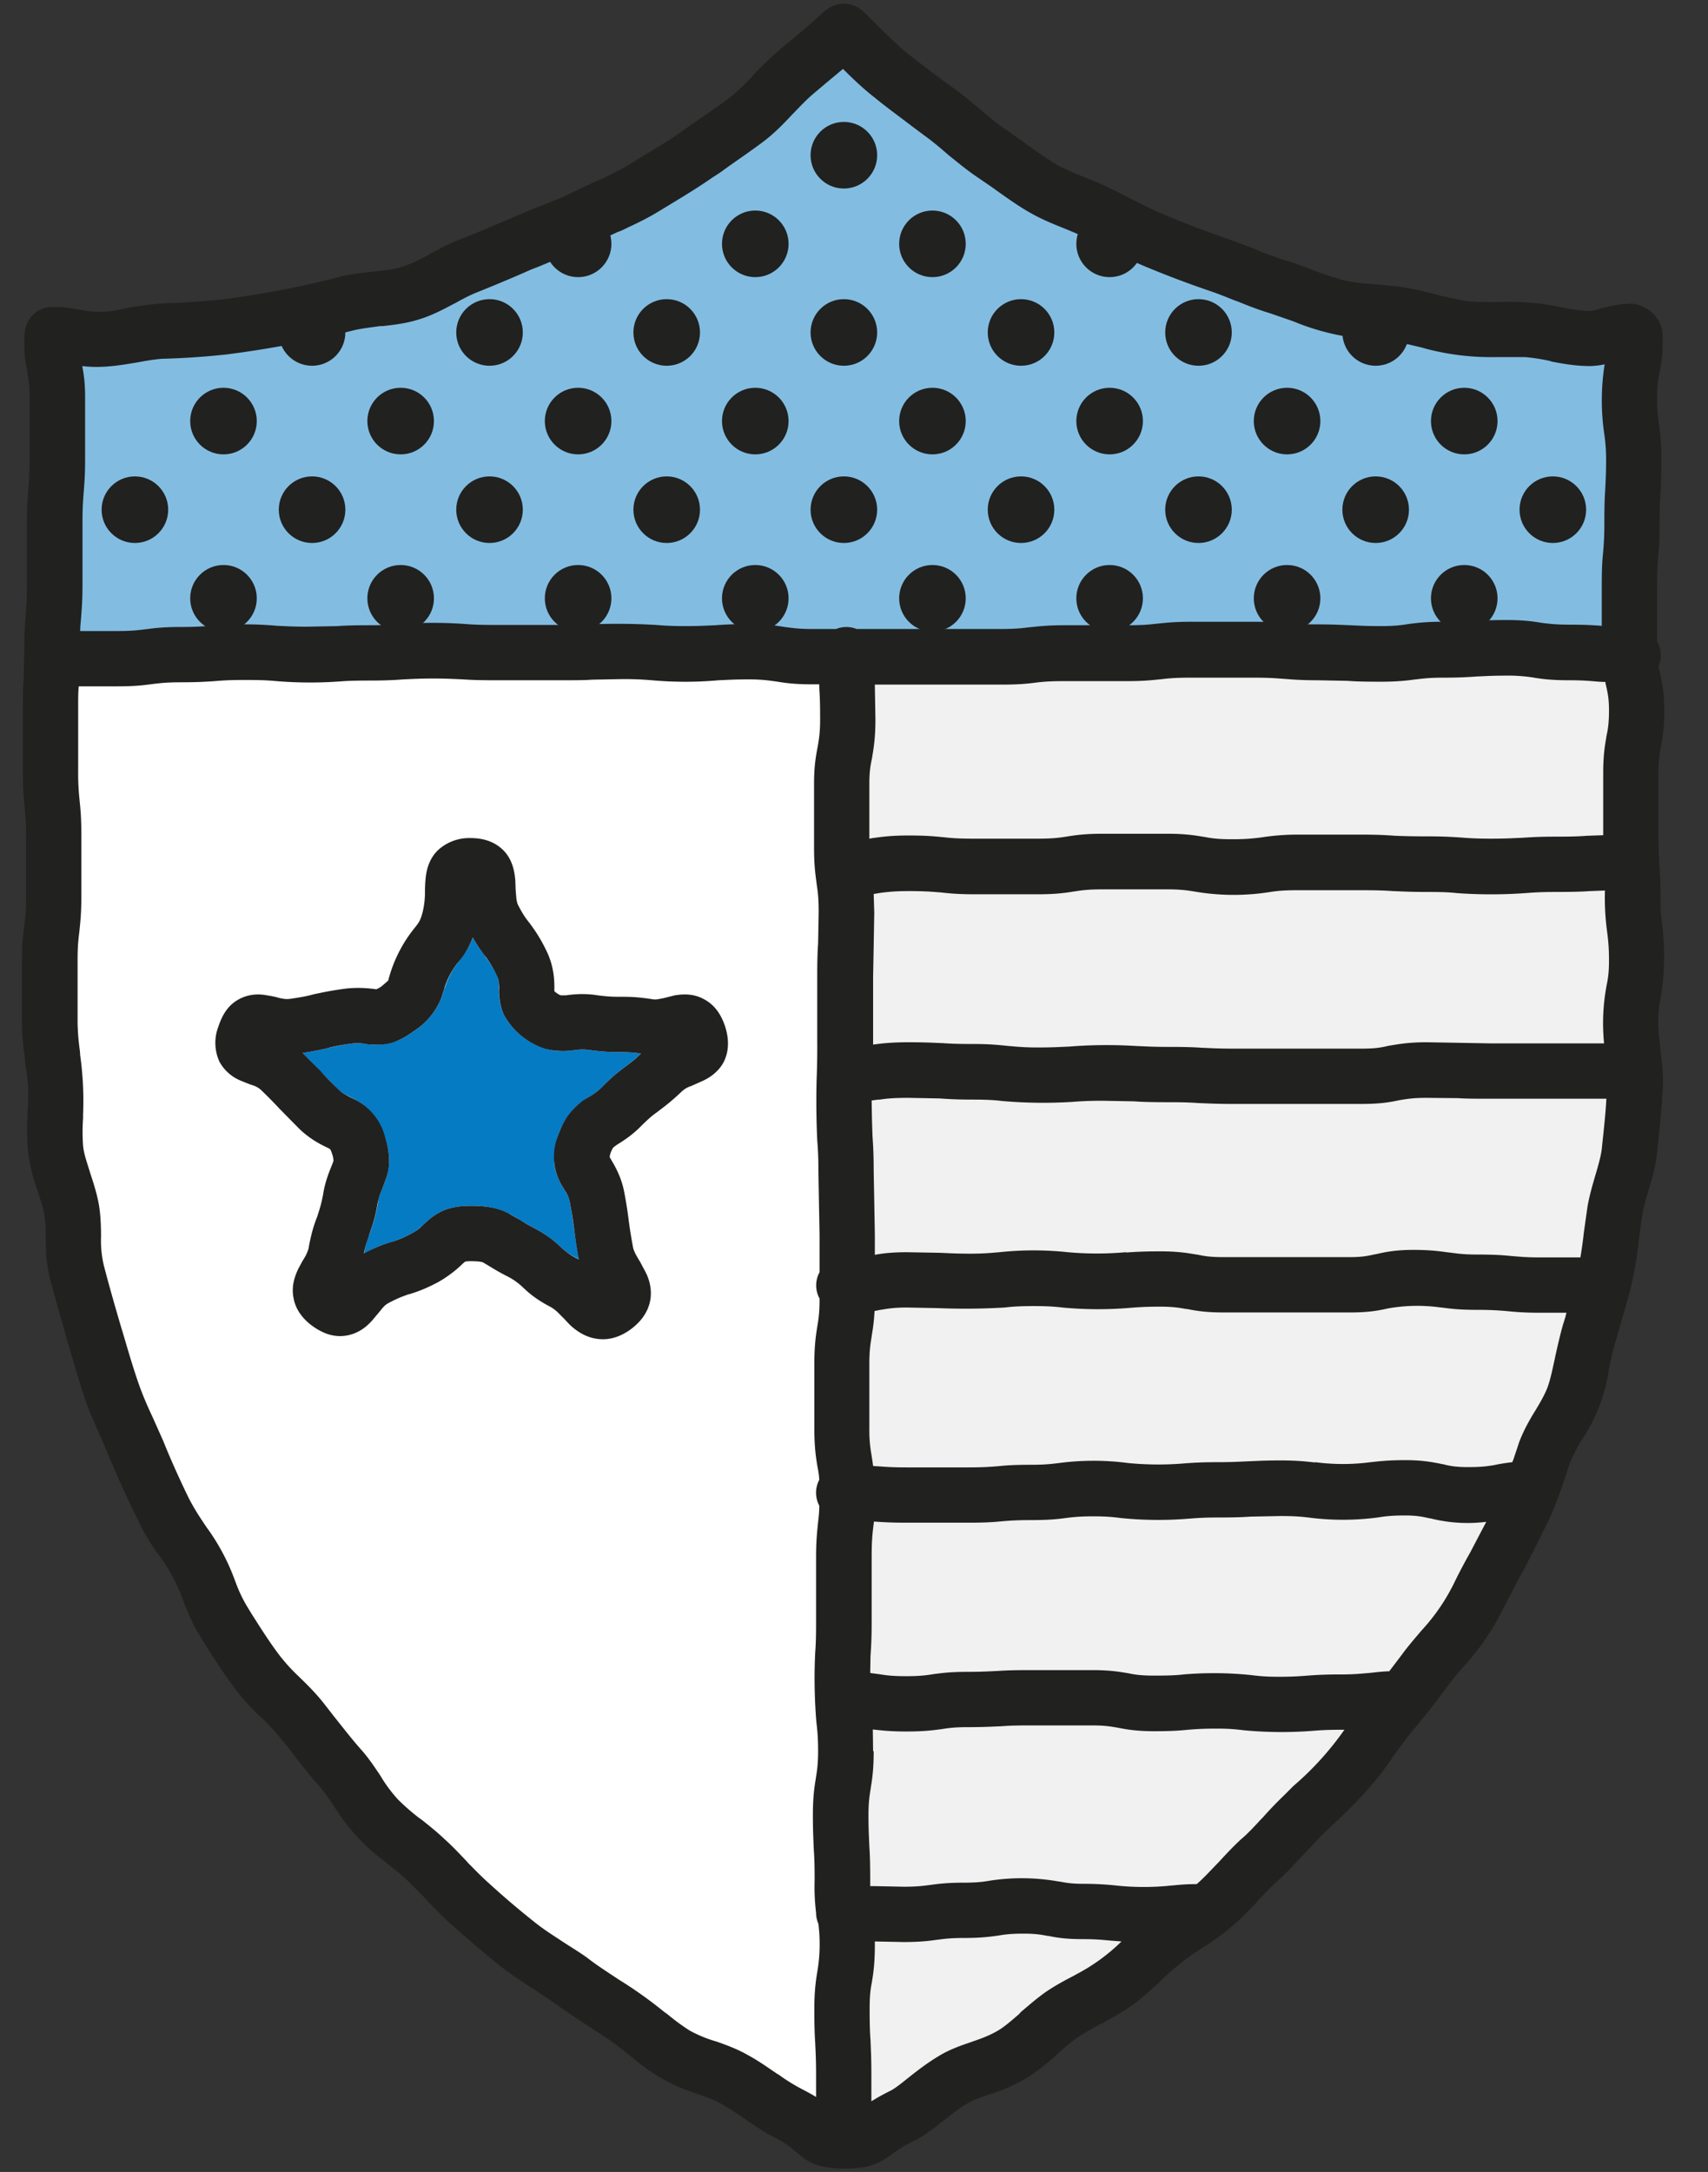 <svg width="59" height="75" fill="none" xmlns="http://www.w3.org/2000/svg"><rect width="100%" height="100%" fill="#333333" stroke="none"/><path d="M2 11.5C16 11.9 25.83 4.67 29 1c9.6 9.2 22.33 10.83 27.5 10.5v11H2v-11z" fill="#82BDE1"/><path d="M29 74V22.5h27.5V40l-5 14.5L41 67l-12 7z" fill="#F1F1F1"/><path d="M2 41.5V23h27v51l-14.5-9.5-9-12.5L2 41.5z" fill="#fff"/><path fill-rule="evenodd" clip-rule="evenodd" d="M28.49.39a.96.96 0 011.32 0c.2.18.37.36.54.53.36.35.68.67 1.03.95a48.12 48.12 0 001.73 1.3 18.07 18.07 0 01.89.73c.28.23.53.44.79.6l.71.51c.36.26.68.48 1.04.7.26.14.55.26.9.4l.1.04a13.27 13.27 0 011.3.6c.55.28 1.06.54 1.59.75.65.27 1.31.52 1.99.75l.93.35.13.06c.34.13.65.25.96.34a17 17 0 011.08.39c.34.12.64.22.94.3.28.06.58.1.95.12l.14.01c.32.03.68.06 1.04.12.35.06.7.15 1 .22l.13.04c.35.08.65.15.97.2.32.03.62.03.96.03H51.8a8.26 8.26 0 012.08.17l.11.02c.36.07.65.12.93.12.07 0 .16-.02.42-.1h.03a3.31 3.31 0 011.07-.15 1.17 1.17 0 01.45.18 1.07 1.07 0 01.38.37 1 1 0 01.16.49c.02.63-.03.97-.1 1.3v.04c-.05.23-.09.43-.09.86 0 .48.04.7.07.95.04.3.08.62.08 1.22 0 .56-.02.85-.03 1.13-.02.26-.03.51-.03 1.02 0 .58-.02.87-.05 1.15-.02.26-.04.5-.04 1.01v1.94a.95.95 0 01.05.86l.05.22v.01c.07.31.15.66.15 1.3 0 .62-.06.95-.12 1.25-.04.24-.08.45-.08.9v2.16c0 .51.02.76.03 1.02.02.28.04.57.04 1.14 0 .48.03.71.06.96a8.66 8.66 0 01-.05 2.46c-.05.24-.09.45-.09.9 0 .27.04.54.08.89v.08c.05.36.1.8.08 1.26a42.5 42.5 0 01-.2 2.22c-.04.46-.16.89-.27 1.24l-.03.1c-.1.33-.17.58-.21.85a18.39 18.39 0 00-.14 1.04 12.02 12.02 0 01-.32 1.7l-.38 1.33-.08.28c-.09.28-.15.57-.22.9l-.02.1a5.82 5.82 0 01-.87 2.31 4.75 4.75 0 00-.6 1.28c-.17.51-.37 1.1-.63 1.64l-.12.24c-.28.57-.57 1.16-.9 1.75a64.93 64.93 0 01-.48.92 8.66 8.66 0 01-1.36 2.03l-.1.11c-.2.24-.38.44-.53.66a25.1 25.1 0 01-.85 1.1l-.1.12-.42.51-.49.67-.12.18c-.22.3-.45.61-.73.92-.42.49-.86.9-1.3 1.32l-.29.27-.66.7-.06.06c-.25.27-.52.56-.83.84-.23.2-.43.43-.68.68l-.02.03a8.41 8.41 0 01-1.83 1.56l-.1.06a9.37 9.37 0 00-1.4 1.11l-.07.07c-.26.24-.56.52-.92.78s-.73.46-1.04.63l-.05.02c-.3.17-.56.3-.8.47-.24.16-.44.34-.7.57l-.05.05c-.27.24-.6.52-1 .77a6.2 6.2 0 01-1.22.55l-.05.01c-.35.13-.58.2-.76.31-.3.17-.54.37-.84.6l-.04.03c-.26.21-.6.48-.95.66h-.01c-.4.2-.57.32-.75.45l-.23.16c-.18.12-.39.22-.66.29-.25.05-.51.07-.8.07-.32 0-.61-.03-.88-.1a1.9 1.9 0 01-.66-.37l-.15-.12a2.96 2.96 0 00-.71-.48c-.34-.17-.67-.4-.95-.58l-.02-.02c-.3-.21-.59-.4-.9-.58h-.02c-.2-.12-.45-.21-.85-.35a6.14 6.14 0 01-2.16-1.22l-.1-.08c-.27-.21-.5-.4-.72-.55l-.63-.41c-.43-.28-.9-.59-1.27-.86l-.74-.5-.12-.07c-.3-.2-.65-.43-.97-.68-.57-.45-1.17-.97-1.7-1.44-.3-.26-.57-.55-.82-.8l-.06-.08-.67-.67c-.2-.19-.42-.37-.69-.57l-.09-.08a6.86 6.86 0 01-1.68-1.8l-.03-.05c-.2-.3-.36-.53-.53-.73-.37-.41-.72-.87-1.05-1.3l-.35-.43a7.63 7.63 0 00-.64-.68l-.03-.02a8.12 8.12 0 01-.83-.92 23.77 23.77 0 01-1.25-1.88c-.24-.38-.41-.8-.54-1.13a5.94 5.94 0 00-.96-1.76c-.2-.3-.43-.66-.6-1.03a39.1 39.1 0 01-1.2-2.67c-.2-.45-.44-.96-.6-1.41-.22-.63-.41-1.3-.59-1.91l-.07-.23-.59-2.1a5.52 5.52 0 01-.16-1.32v-.17c0-.32-.01-.56-.05-.79-.04-.25-.13-.5-.24-.85l-.02-.06a6.23 6.23 0 01-.3-1.25 8.4 8.4 0 01-.02-1.23v-.12c.02-.34.03-.61.02-.89-.02-.26-.05-.53-.1-.83l-.01-.17c-.05-.36-.1-.77-.1-1.22v-2.17c0-.59.04-.9.08-1.2.03-.25.06-.48.06-.96v-2.16c0-.5-.03-.73-.05-.98-.03-.3-.06-.6-.06-1.18v-2.16c0-.56.01-.85.03-1.12l.02-1.04c0-.57.03-.87.05-1.16.02-.25.04-.5.04-1v-2.15c0-.58.03-.87.05-1.16.02-.25.04-.5.04-1v-2.16c0-.43-.04-.63-.08-.87v-.05c-.07-.32-.12-.66-.09-1.28a.96.96 0 01.96-.92H2c.28.01.56.06.76.1h.05a3.07 3.07 0 001.45-.04l.11-.02a9.76 9.76 0 011.71-.18c.53-.03 1.01-.06 1.51-.11a33.49 33.49 0 004.19-.8c.4-.1.79-.13 1.12-.17l.1-.01c.37-.04.65-.08.9-.16.26-.08.5-.2.83-.37l.1-.06c.28-.15.63-.34 1-.49.6-.23 1.16-.47 1.74-.72l.26-.11a26.13 26.13 0 011.05-.43c.33-.13.64-.25.92-.4l.78-.37.25-.1c.32-.16.61-.3.87-.46l.66-.4c.4-.24.76-.46 1.15-.73l.42-.3c.47-.32.91-.62 1.34-.95.23-.18.44-.4.7-.66l.06-.08c.23-.23.5-.52.8-.77.17-.15.34-.3.51-.43.4-.34.79-.66 1.14-1zm26.1 43.04a13.68 13.68 0 00.12-.86l.13-.92c.07-.39.18-.76.27-1.07l.03-.1c.1-.35.18-.63.2-.9.06-.56.12-1.1.15-1.64h-3.98c-.57 0-.86 0-1.15-.02l-1.09-.01c-.47 0-.68.04-.93.08-.32.07-.66.13-1.3.13h-4.47c-.59 0-.88-.02-1.17-.03-.28-.02-.54-.03-1.07-.03-.57 0-.87-.01-1.16-.03l-1.08-.02c-.53 0-.79.02-1.06.04a16.5 16.5 0 01-2.4-.03c-.26-.03-.5-.05-1.01-.05-.58 0-.88-.02-1.17-.04l-1.06-.02c-.5 0-.74.02-1 .06-.1 0-.18.02-.28.03a40.66 40.66 0 00.03 1.24c.02.3.04.6.04 1.18l.02 1.07.02 1.15v.69c.27-.05.59-.09 1.11-.09l1.13.02c.27.01.53.03 1.06.03.5 0 .74-.03 1-.05a11.18 11.18 0 012.37 0 11.27 11.27 0 002 0l.01.01c.3-.02.6-.04 1.17-.04.63 0 .96.06 1.26.11h.02c.23.05.44.09.9.09h4.39c.44 0 .63-.05.87-.1h.01c.31-.07.66-.15 1.3-.15.61 0 .94.05 1.23.09h.01c.25.03.47.07.95.07.58 0 .89.02 1.18.05.26.02.5.05 1 .05H54.6zm-24.38 1.84l.2-.04h.01c.24-.04.45-.08.91-.08l1.05.02a23.49 23.49 0 002.32-.02c.26-.03.5-.05 1-.05s.74.02 1 .05a13.16 13.16 0 002.35.01c.26-.02.51-.04 1.02-.04.46 0 .67.04.9.08H41c.3.06.64.12 1.26.12h4.39c.64 0 .99-.07 1.3-.14a5.8 5.8 0 011.83-.03h.02c.3.04.61.08 1.22.08.5 0 .74.02 1 .04.3.03.6.06 1.19.06h.9l-.04.16-.09.29c-.1.36-.18.72-.25 1.03l-.02.1c-.08.36-.14.67-.24.96-.08.22-.2.45-.4.78l-.03.05c-.18.29-.4.67-.56 1.09l-.2.6-.04.1c-.25.03-.44.06-.62.1-.24.04-.45.07-.9.07-.44 0-.64-.04-.87-.1h-.01c-.31-.06-.66-.14-1.3-.14-.59 0-.9.04-1.19.07a7.31 7.31 0 01-1.92 0v.01c-.3-.03-.6-.07-1.2-.07-.55 0-.84.02-1.11.03-.26.01-.52.03-1.03.03-.58 0-.87.02-1.15.04a10.81 10.81 0 01-1.97-.01 9.16 9.16 0 00-2.39 0c-.25.03-.48.06-.96.06-.57 0-.87.02-1.15.05-.26.02-.5.04-1 .04H31.3c-.5 0-.74-.02-1-.04h-.05l-.09-.01a8.9 8.9 0 00-.05-.34v-.01a4.71 4.71 0 01-.08-.95V47.1c0-.48.04-.7.08-.95v-.01c.04-.24.08-.49.1-.87zm-1.9-1.34a.95.95 0 000 .91v.03c0 .48-.04.7-.08.95-.05.31-.1.65-.1 1.28v2.22c0 .63.05.97.1 1.28.03.16.06.3.07.5a.95.95 0 000 .89c0 .23-.02.4-.04.56v.01c-.03.3-.07.62-.07 1.22V56c0 .54-.01.8-.03 1.06a18.31 18.31 0 00.04 2.4c.03.26.06.5.06 1 0 .48-.04.7-.08.95v.01c-.05.3-.1.64-.1 1.26 0 .58.02.88.03 1.17.02.27.03.53.03 1.07a7.38 7.38 0 00.05 1.13c0 .14.03.26.08.38a5.68 5.68 0 01-.04 1.67c-.05.31-.1.65-.1 1.27 0 .58.01.88.03 1.17.01.27.03.53.03 1.07v.8c-.16-.1-.35-.2-.58-.32a6.6 6.6 0 01-.74-.47h-.01c-.3-.2-.64-.45-1.05-.67-.35-.2-.76-.35-1.08-.46l-.07-.02a4.47 4.47 0 01-.83-.35c-.24-.15-.5-.34-.79-.58l-.1-.07a14.73 14.73 0 00-1.56-1.11c-.39-.26-.77-.5-1.1-.76-.28-.2-.58-.38-.84-.55l-.12-.08c-.31-.2-.58-.38-.82-.57-.53-.42-1.1-.9-1.61-1.37-.23-.2-.46-.44-.72-.7l-.07-.08c-.22-.23-.47-.5-.73-.73-.26-.25-.55-.48-.8-.68l-.1-.07a7.6 7.6 0 01-.73-.64 5.1 5.1 0 01-.55-.73l-.04-.07c-.19-.28-.41-.62-.68-.92-.32-.36-.62-.75-.94-1.15a66 66 0 00-.39-.5c-.25-.31-.54-.6-.78-.83l-.05-.05a6.34 6.34 0 01-.64-.7c-.35-.46-.66-.95-.99-1.47l-.17-.28a4.95 4.95 0 01-.38-.82l-.02-.05a7.34 7.34 0 00-.98-1.83l-.14-.21c-.2-.3-.36-.57-.49-.83-.3-.62-.6-1.28-.86-1.93l-.37-.83c-.18-.38-.33-.73-.47-1.12-.2-.57-.38-1.19-.56-1.8l-.07-.23c-.2-.68-.4-1.38-.58-2.07a3.72 3.72 0 01-.1-1.01c0-.31-.01-.7-.07-1.08-.07-.4-.2-.8-.3-1.1l-.03-.1c-.11-.35-.2-.61-.22-.86a6.6 6.6 0 010-.95v-.12a11.35 11.35 0 00-.1-2.05l-.01-.15a7.83 7.83 0 01-.08-.98v-2.17c0-.48.03-.71.06-.96.03-.3.07-.61.07-1.2v-2.16c0-.58-.03-.89-.06-1.17v-.01a8.42 8.42 0 01-.05-.98v-2.16c0-.37 0-.6.02-.8h1.34c.6 0 .92-.04 1.21-.08.26-.03.49-.06.97-.06.59 0 .88-.02 1.17-.04.26-.02.5-.04 1.02-.04.51 0 .76.01 1.01.03a14.2 14.2 0 002.3.02c.27-.02.52-.03 1.05-.03.57 0 .87-.02 1.15-.04.26-.01.51-.03 1.02-.03.52 0 .77.02 1.04.03.28.02.58.03 1.14.03h2.18c.57 0 .85 0 1.13-.02l1.06-.02c.5 0 .75.02 1 .04h.01a12.88 12.88 0 002.3 0h.01c.26-.01.52-.03 1.03-.03.47 0 .7.04.94.07.3.05.63.1 1.24.1h.26v.13c.02.27.03.54.03 1.07 0 .47-.04.69-.08.93-.06.32-.13.66-.13 1.3v2.22c0 .61.05.94.09 1.24v.01c.04.25.07.49.07.98l-.02 1.07c-.02.29-.03.58-.03 1.15v2.23a26.82 26.82 0 01-.02 1.28 29.04 29.04 0 00.02 2.13c.02.26.04.51.04 1.04l.02 1.14.02 1.08v1.3zm27.02-22.3V20.2c0-.58.02-.87.05-1.15v-.01c.02-.25.04-.5.04-1 0-.56.01-.85.03-1.13.01-.26.03-.51.03-1.02a6 6 0 00-.07-.95 7.95 7.95 0 01.02-2.36 2.6 2.6 0 01-.51.06c-.49 0-.93-.08-1.3-.15l-.1-.03a6.49 6.49 0 00-.85-.13h-.99a8.78 8.78 0 01-2.43-.29l-.14-.04c-.3-.07-.57-.14-.84-.18a9.94 9.94 0 00-.86-.1l-.16-.01a8.31 8.31 0 01-2.39-.54l-.2-.08-.78-.27c-.4-.12-.76-.26-1.1-.4l-.14-.05c-.3-.12-.57-.23-.84-.32-.7-.24-1.4-.5-2.1-.79-.6-.24-1.2-.55-1.74-.82l-.3-.16c-.26-.13-.53-.24-.84-.37l-.1-.04c-.35-.14-.74-.3-1.11-.51-.45-.25-.93-.6-1.35-.9l-.54-.37c-.34-.23-.66-.5-.95-.73l-.15-.13c-.23-.2-.44-.37-.66-.53l-.47-.35c-.43-.33-.89-.66-1.3-1-.36-.28-.73-.63-1.07-.97l-.6.5-.45.38c-.21.18-.41.39-.65.64l-.06.06c-.25.27-.55.58-.9.86-.48.37-.98.7-1.45 1.04-.13.1-.26.18-.4.27-.43.3-.9.59-1.33.85l-.56.34c-.36.22-.74.4-1.08.56-.1.05-.2.1-.3.13-.23.11-.45.2-.67.32a13.06 13.06 0 01-1.35.58l-.72.3-.26.1c-.58.26-1.16.5-1.8.76-.26.1-.5.22-.8.39l-.1.05c-.32.17-.71.38-1.17.52-.44.14-.89.19-1.25.23h-.09c-.35.05-.62.08-.89.14a36.49 36.49 0 01-4.42.84 27.69 27.69 0 01-2.23.15c-.28.02-.54.07-.88.13l-.12.02c-.36.06-.8.13-1.25.13-.18 0-.34-.01-.5-.03.05.25.1.57.1 1.07v2.16c0 .57-.03.87-.05 1.15-.02.26-.04.5-.04 1v2.17c0 .57-.03.87-.05 1.16-.01.14-.03.27-.03.44h1.3c.48 0 .7-.03.95-.06h.01c.3-.04.61-.08 1.21-.08.52 0 .76-.02 1.02-.04a13.05 13.05 0 012.32 0c.27.01.51.03 1.03.03l1.04-.02c.28-.02.57-.03 1.14-.03.52 0 .77-.02 1.02-.04a15.59 15.59 0 012.3 0c.26.02.52.03 1.03.03h2.18c.53 0 .78-.01 1.05-.02a23.25 23.25 0 012.3.02c.26.02.5.04 1 .04.52 0 .77-.02 1.04-.03.28-.02.58-.04 1.15-.04.61 0 .94.05 1.24.1.25.03.47.07.94.07h.84a.95.95 0 01.71 0h5c.49 0 .72-.03.97-.06h.01c.3-.03.6-.07 1.2-.07h2.18c.49 0 .72-.02.97-.05h.01c.3-.03.6-.07 1.2-.07h2.19c.58 0 .88.03 1.17.05.26.02.5.04 1 .04.58 0 .86.02 1.15.03.26.01.52.03 1.04.03.48 0 .71-.03.96-.07a8 8 0 011.22-.08c.52 0 .77-.01 1.03-.03.29-.01.58-.03 1.15-.03.6 0 .93.05 1.23.1.26.03.48.06.96.06.53 0 .83.02 1.1.04zm-3.82 14.4h3.9a7 7 0 01.08-1.96v-.01c.05-.24.09-.44.09-.9 0-.47-.03-.7-.06-.95a8.68 8.68 0 01-.08-1.46l-.5.02h-.01c-.3.02-.59.03-1.17.03-.54 0-.8.02-1.07.04a16.55 16.55 0 01-2.36 0c-.28-.03-.53-.04-1.06-.04-.58 0-.87-.02-1.16-.03-.28-.02-.54-.03-1.07-.03H44.8c-.5 0-.73.03-.98.07a8 8 0 01-2.53-.02c-.25-.04-.48-.08-.96-.08H38.1c-.5 0-.72.03-.97.07h-.01c-.3.05-.63.1-1.26.1h-2.23c-.6 0-.91-.04-1.2-.07h-.02c-.26-.02-.5-.04-1.01-.04-.5 0-.73.03-.98.06l-.24.04.02.65-.02 1.15-.02 1.07v2.33c.3-.04.62-.08 1.24-.08.58 0 .88.02 1.16.03.28.02.54.03 1.07.03.6 0 .92.04 1.22.07.26.02.5.05 1.01.05.53 0 .8-.02 1.06-.03a16.5 16.5 0 012.34-.02c.28.01.54.03 1.08.03.58 0 .88.01 1.17.03.27.01.53.03 1.07.03h4.47c.46 0 .68-.04.92-.1h.01c.31-.05.66-.12 1.3-.12l1.15.02 1.1.02zM30.16 52.77l.03-.23c.27.02.57.04 1.12.04h2.15c.58 0 .87-.02 1.16-.05.26-.02.5-.04.99-.04.59 0 .9-.03 1.19-.07.25-.03.48-.06.97-.06.48 0 .71.03.96.06a12.73 12.73 0 002.34.02h.01c.25-.02.5-.04 1-.04.56 0 .84-.01 1.12-.03l1.03-.02c.48 0 .7.02.96.05a9.2 9.2 0 002.4 0c.25-.04.47-.07.95-.07.42 0 .62.05.85.1h.02a5.2 5.2 0 001.93.12l-.55 1.05a19.48 19.48 0 00-.52.98 6.85 6.85 0 01-1.1 1.65l-.09.1c-.2.24-.44.51-.65.8l-.44.58c-.3.01-.5.04-.7.06-.26.02-.49.05-.97.05a14 14 0 00-1.15.04c-.26.02-.5.04-1 .04-.49 0-.72-.03-.97-.06a12.55 12.55 0 00-2.32-.02c-.26.03-.5.04-1 .04-.45 0-.66-.03-.9-.08-.3-.05-.63-.11-1.25-.11h-2.14c-.56 0-.85.01-1.13.03-.26.01-.5.03-1.02.03-.6 0-.9.04-1.2.08-.25.04-.47.07-.94.07s-.7-.03-.93-.07h-.01l-.3-.04.01-.59c.02-.29.04-.58.04-1.17v-2.23c0-.5.02-.75.05-1v-.01zm0 7.7l-.01-.75c.27.03.59.07 1.15.07.6 0 .92-.04 1.21-.08h.01c.24-.04.46-.07.92-.07.56 0 .85-.02 1.13-.03.26-.02.5-.03 1.02-.03h2.14c.45 0 .65.04.89.08.3.06.64.12 1.26.12.57 0 .87-.02 1.15-.05.26-.02.5-.04 1-.04.48 0 .7.03.96.06a13.98 13.98 0 002.32.02c.26-.02.5-.04 1-.04H46.44a10.44 10.44 0 01-1.76 1.94l-.3.3c-.28.27-.53.53-.75.78l-.07.07c-.24.26-.46.5-.7.7-.29.27-.54.54-.77.79l-.04.04c-.25.26-.46.49-.7.7l-.02.01c-.4 0-.64.03-.87.05h-.01a9.08 9.08 0 01-1.88 0 10.3 10.3 0 00-1.14-.06c-.43 0-.62-.04-.84-.08h-.02a7.24 7.24 0 00-2.37-.03c-.23.04-.45.07-.9.07-.58 0-.89.04-1.17.08h-.01c-.23.03-.44.06-.9.06l-.98-.02h-.18v-.2c0-.58-.01-.88-.03-1.17-.01-.28-.03-.54-.03-1.07 0-.48.04-.7.08-.95v-.01c.05-.3.1-.64.1-1.26zm.06 6.63v-.06l1 .02c.57 0 .88-.04 1.16-.08h.01c.23-.03.45-.06.9-.06.58 0 .89-.04 1.17-.08h.01c.23-.04.44-.07.89-.07.43 0 .62.04.84.08h.02c.29.06.6.11 1.2.11.47 0 .7.03.94.05l.38.03-.02.02a6.6 6.6 0 01-1.55 1.12l-.07.04c-.29.15-.63.33-.97.56-.34.24-.63.5-.87.7l-.06.07c-.27.23-.48.42-.73.57-.24.14-.5.25-.86.37l-.08.03c-.3.1-.7.24-1.04.44-.43.25-.8.54-1.08.76-.31.25-.5.4-.66.48a7.4 7.4 0 00-.65.36v-.94c0-.59-.02-.89-.03-1.18-.02-.27-.03-.53-.03-1.06 0-.47.03-.7.08-.94v-.01c.05-.3.1-.64.1-1.27v-.06zm-.18-38.14l.1-.02c.3-.04.62-.09 1.25-.09.6 0 .9.03 1.2.06h.01c.26.03.5.05 1.02.05h2.23c.5 0 .73-.03.98-.07.31-.05.64-.1 1.26-.1h2.24c.63 0 .97.06 1.27.11h.01c.25.05.48.08.96.08.49 0 .72-.03.98-.06a8 8 0 011.25-.1h2.24c.58 0 .87.02 1.16.04.27.01.53.02 1.07.02.59 0 .9.02 1.19.04.27.02.53.04 1.05.04.53 0 .79-.02 1.06-.03.3-.02.6-.04 1.19-.04.53 0 .8-.01 1.06-.03l.56-.02v-2.15c0-.62.06-.95.11-1.25v-.01c.05-.23.09-.44.09-.9 0-.43-.05-.62-.1-.85v-.01l-.02-.06v-.06l-.22-.01c-.26-.02-.5-.05-1.01-.05-.61 0-.94-.04-1.24-.09a5.5 5.5 0 00-.95-.07c-.52 0-.77.02-1.03.03-.29.02-.58.04-1.15.04-.48 0-.7.03-.95.06h-.01c-.3.04-.62.08-1.22.08-.57 0-.86-.01-1.14-.03l-1.04-.02c-.59 0-.89-.03-1.17-.05-.26-.02-.5-.04-1.01-.04h-2.2c-.48 0-.72.02-.97.05-.3.03-.61.07-1.2.07h-2.18c-.5 0-.73.02-.98.05-.3.04-.61.07-1.2.07h-4.37v.04l.02 1.16c0 .64-.06.98-.11 1.29v.01c-.05.24-.1.46-.1.92v1.9z" fill="#212120"/><path d="M15.95 33.06c.15-.2.28-.4.38-.69.17.3.3.48.43.65v.01c.13.17.23.3.4.63.06.14.07.2.07.42l.01.2c0 .19.03.47.17.77a2.48 2.48 0 001.43 1.16c.3.09.54.09.74.08l.3-.03c.18-.02.28-.03.5 0 .52.07.8.07 1.05.07.2 0 .37 0 .71.05-.24.23-.38.33-.53.45l-.02.01a6.1 6.1 0 00-.8.7c-.16.16-.25.21-.38.3l-.27.18a2.1 2.1 0 00-.5.49 2.66 2.66 0 00-.49 1.69c.04.32.16.56.25.72l.12.2c.1.16.14.24.17.42.08.43.1.65.14.87a19.05 19.05 0 00.17 1.08 2.76 2.76 0 00-.08-.05c-.3-.15-.41-.25-.55-.38l-.02-.02a4.1 4.1 0 00-.97-.67l-.42-.24-.04-.03c-.1-.06-.23-.14-.36-.2-.4-.2-.77-.26-1.3-.26-.3 0-.58.03-.84.12-.27.1-.47.24-.62.37l-.2.18c-.11.1-.18.17-.36.27-.33.18-.5.23-.69.3-.25.07-.52.16-.97.4.05-.3.1-.45.17-.62v-.02c.1-.25.2-.53.3-1.07.03-.23.07-.33.14-.48l.11-.3c.07-.18.13-.41.14-.7 0-.27-.05-.55-.15-.83-.1-.3-.22-.57-.42-.8-.19-.23-.4-.37-.57-.47l-.24-.13c-.16-.08-.25-.12-.4-.26l-.62-.63c-.15-.16-.3-.32-.6-.61.4-.06.63-.11.84-.16.22-.05.42-.1.83-.16.22-.03.31-.02.47 0l.27.03c.2.01.44 0 .71-.08.26-.08.5-.21.74-.39a2.4 2.4 0 001.03-1.4l.03-.08c.04-.11.08-.24.16-.4.12-.25.21-.36.33-.52l.1-.14z" fill="#057BC4"/><path fill-rule="evenodd" clip-rule="evenodd" d="M16.33 32.37a2.7 2.7 0 01-.48.83 2.67 2.67 0 00-.5.92c0 .02 0 .04-.02.07-.03.1-.07.24-.12.35a2.4 2.4 0 01-.91 1.06c-.24.18-.48.31-.74.4-.27.08-.51.08-.7.07-.13 0-.21-.02-.28-.03-.16-.02-.25-.03-.47 0-.41.06-.61.1-.82.16-.22.05-.45.1-.84.16l.6.6c.15.17.3.33.62.64.14.14.23.18.39.27l.24.12a1.99 1.99 0 011 1.27c.09.28.14.56.14.83 0 .29-.07.52-.14.7l-.11.3c-.07.15-.1.25-.15.48-.09.54-.2.82-.29 1.07v.02c-.06.17-.12.32-.18.62.46-.24.73-.33.97-.4h.01c.2-.07.36-.12.69-.3.18-.1.25-.16.36-.27l.2-.18c.15-.13.35-.27.62-.37.26-.09.54-.12.83-.12.54 0 .92.06 1.3.25l.37.21a7.9 7.9 0 00.46.27c.51.26.76.48.97.67l.02.02a2.25 2.25 0 00.63.43l-.03-.13c-.08-.47-.11-.71-.14-.95-.03-.22-.06-.44-.14-.87a1.02 1.02 0 00-.17-.42l-.12-.2a1.93 1.93 0 01-.14-1.66c.1-.28.21-.53.37-.75.17-.23.35-.38.5-.5l.28-.17c.13-.09.22-.14.38-.3.36-.37.59-.54.8-.7l.02-.01c.15-.12.3-.22.53-.45a4.39 4.39 0 00-.7-.05c-.26 0-.54 0-1.06-.07a1.62 1.62 0 00-.5 0l-.3.03c-.2.01-.45 0-.73-.07a2.49 2.49 0 01-1.44-1.17c-.14-.3-.16-.58-.17-.77v-.2c-.01-.21-.02-.28-.09-.42a3.47 3.47 0 00-.38-.63l-.01-.01a5.12 5.12 0 01-.43-.65zm-1.16-3.05a1.6 1.6 0 011.1-.38c.38 0 .85.1 1.19.5.29.35.32.77.34.95l.01.28v.03l.02.24c.01.14.03.23.06.3.17.33.27.47.4.63.16.22.34.46.57.93.28.55.29 1.06.29 1.3a2.63 2.63 0 000 .13l.05.04c.12.09.17.1.18.1H19.55c.2-.03.62-.08 1.1 0 .39.05.57.05.78.05h.01c.27 0 .55 0 1.07.08.15.03.23 0 .4-.03l.4-.1c.2-.03.6-.09 1 .13.43.22.63.62.74.95.1.32.17.76-.04 1.2-.2.4-.57.6-.75.68l-.38.17a.84.84 0 00-.34.2c-.37.35-.6.52-.8.67l-.01.01c-.17.12-.31.23-.58.5-.33.34-.68.55-.84.65l-.07.05-.06.05a.83.83 0 00-.1.22.75.75 0 00-.02.1 1.23 1.23 0 00.06.11c.11.19.35.58.45 1.14.09.48.12.72.15.96.03.22.06.44.14.87.01.09.05.19.12.32a6 6 0 00.13.22l.16.3c.1.18.26.54.2.98-.07.48-.37.82-.68 1.05-.3.22-.7.4-1.17.33-.43-.06-.73-.3-.9-.45a4.94 4.94 0 01-.22-.23l-.03-.03-.16-.16a1.3 1.3 0 00-.29-.23c-.5-.26-.75-.48-.95-.67a2.23 2.23 0 00-.57-.4 7.46 7.46 0 01-.55-.31l-.05-.03-.2-.12c-.02-.01-.08-.05-.45-.05-.1 0-.17.01-.19.02l-.06.05c-.12.12-.42.4-.86.65-.47.25-.75.34-1 .42h-.02c-.19.07-.35.12-.69.3-.13.07-.18.13-.3.28l-.26.31c-.13.15-.41.44-.86.53-.5.1-.9-.1-1.2-.31-.28-.2-.59-.52-.67-.98-.09-.44.07-.8.16-1l.14-.26.12-.2c.06-.13.1-.22.11-.32.1-.53.2-.81.3-1.06v-.01c.06-.19.12-.35.19-.72.07-.47.24-.85.31-1.03a2.04 2.04 0 00.05-.14.8.8 0 00-.05-.24.71.71 0 00-.06-.15l-.04-.03-.08-.04c-.19-.09-.58-.28-.96-.65l-.67-.68c-.16-.17-.3-.32-.62-.63a.75.75 0 00-.33-.19 6.6 6.6 0 01-.36-.14 1.47 1.47 0 01-.77-.67 1.56 1.56 0 01-.04-1.2c.1-.3.27-.7.67-.93.4-.24.81-.2 1.01-.16.2.03.33.06.42.09.15.03.23.05.39.03.41-.06.61-.1.82-.16.25-.05.5-.11 1-.18.49-.07.9-.02 1.07 0l.07.01H13a1 1 0 00.18-.1l.23-.2a4.77 4.77 0 01.93-1.84l.07-.09c.07-.1.13-.18.2-.48a2.97 2.97 0 00.07-.67c0-.15.01-.36.03-.52.03-.22.11-.63.46-.94z" fill="#212120"/><circle cx="13.84" cy="14.54" fill="#212120" r="1.15"/><circle cx="10.78" cy="17.6" fill="#212120" r="1.15"/><circle cx="13.84" cy="20.66" r="1.15" fill="#212120"/><circle cx="7.72" cy="14.54" fill="#212120" r="1.15"/><circle cx="4.66" cy="17.6" fill="#212120" r="1.15"/><circle cx="7.72" cy="20.66" fill="#212120" r="1.15"/><circle cx="19.97" cy="14.54" fill="#212120" r="1.15"/><circle cx="19.97" cy="8.42" fill="#212120" r="1.15"/><circle cx="16.91" cy="17.6" fill="#212120" r="1.15"/><circle cx="19.97" cy="20.66" fill="#212120" r="1.15"/><circle cx="26.09" cy="14.54" fill="#212120" r="1.15"/><circle cx="26.09" cy="8.42" fill="#212120" r="1.15"/><circle cx="23.03" cy="17.6" fill="#212120" r="1.15"/><circle cx="26.09" cy="20.66" fill="#212120" r="1.15"/><circle cx="32.21" cy="14.54" fill="#212120" r="1.15"/><circle cx="32.21" cy="8.42" fill="#212120" r="1.15"/><circle cx="29.15" cy="17.6" fill="#212120" r="1.15"/><circle cx="32.21" cy="20.66" fill="#212120" r="1.15"/><circle cx="38.33" cy="14.54" fill="#212120" r="1.15"/><circle cx="38.33" cy="8.42" fill="#212120" r="1.15"/><circle cx="35.27" cy="17.6" r="1.15" fill="#212120"/><circle cx="38.33" cy="20.66" fill="#212120" r="1.15"/><circle cx="44.46" cy="14.54" fill="#212120" r="1.15"/><circle cx="41.4" cy="17.6" r="1.15" fill="#212120"/><circle cx="44.46" cy="20.66" fill="#212120" r="1.15"/><circle cx="50.58" cy="14.54" fill="#212120" r="1.15"/><circle cx="47.52" cy="17.6" fill="#212120" r="1.15"/><circle cx="53.64" cy="17.6" r="1.15" fill="#212120"/><circle cx="10.78" cy="11.48" fill="#212120" r="1.15"/><circle cx="16.91" cy="11.48" fill="#212120" r="1.15"/><circle cx="23.03" cy="11.48" fill="#212120" r="1.15"/><circle cx="29.15" cy="11.48" fill="#212120" r="1.15"/><circle cx="29.15" cy="5.36" fill="#212120" r="1.15"/><circle cx="35.27" cy="11.48" fill="#212120" r="1.15"/><circle cx="41.4" cy="11.48" fill="#212120" r="1.15"/><circle cx="47.52" cy="11.48" fill="#212120" r="1.15"/><circle cx="50.58" cy="20.66" r="1.15" fill="#212120"/></svg>